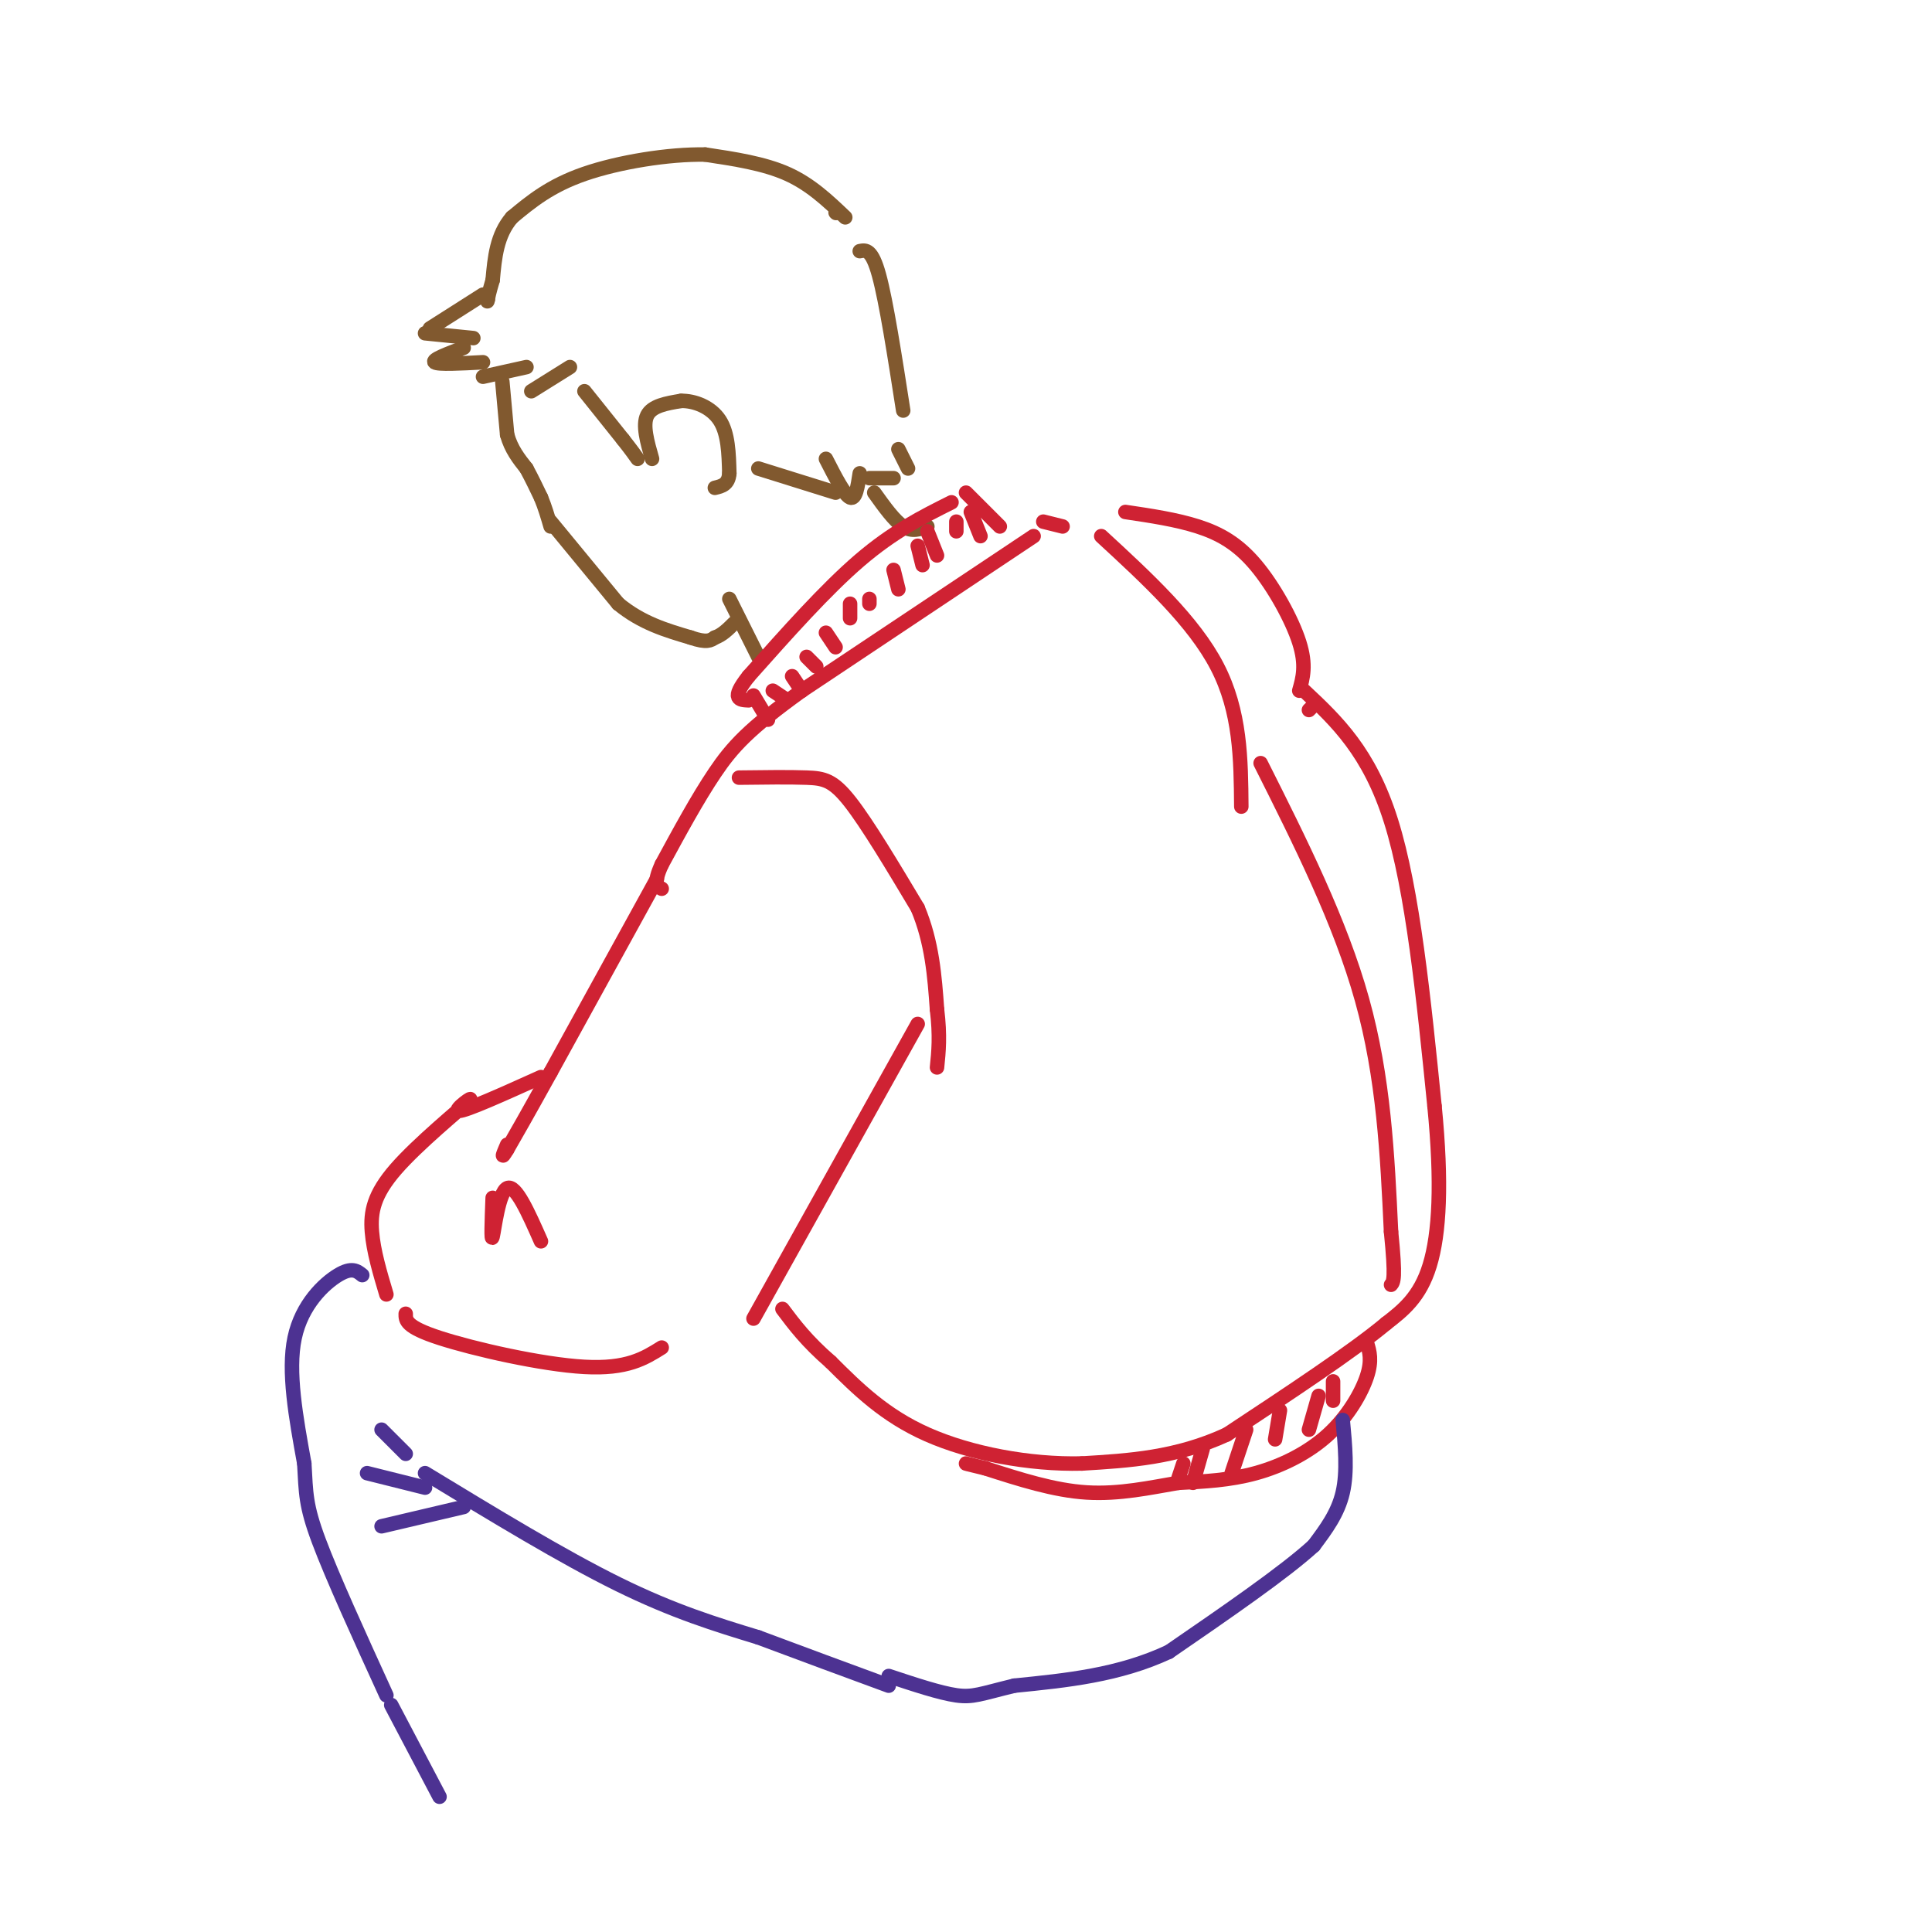 <svg viewBox='0 0 400 400' version='1.1' xmlns='http://www.w3.org/2000/svg' xmlns:xlink='http://www.w3.org/1999/xlink'><g fill='none' stroke='rgb(129,89,47)' stroke-width='3' stroke-linecap='round' stroke-linejoin='round'><path d='M173,44c0.000,0.000 0.100,0.100 0.1,0.1'/><path d='M175,45c-3.583,-3.417 -7.167,-6.833 -12,-9c-4.833,-2.167 -10.917,-3.083 -17,-4'/><path d='M146,32c-7.533,-0.133 -17.867,1.533 -25,4c-7.133,2.467 -11.067,5.733 -15,9'/><path d='M106,45c-3.167,3.667 -3.583,8.333 -4,13'/><path d='M102,58c-0.833,2.833 -0.917,3.417 -1,4'/><path d='M101,62c-0.167,0.667 -0.083,0.333 0,0'/><path d='M100,61c0.000,0.000 -11.000,7.000 -11,7'/><path d='M88,69c0.000,0.000 10.000,1.000 10,1'/><path d='M96,72c-3.333,1.250 -6.667,2.500 -6,3c0.667,0.500 5.333,0.250 10,0'/><path d='M100,78c0.000,0.000 9.000,-2.000 9,-2'/><path d='M110,81c0.000,0.000 8.000,-5.000 8,-5'/><path d='M121,81c0.000,0.000 8.000,10.000 8,10'/><path d='M129,91c1.833,2.333 2.417,3.167 3,4'/><path d='M135,95c-1.000,-3.500 -2.000,-7.000 -1,-9c1.000,-2.000 4.000,-2.500 7,-3'/><path d='M141,83c2.778,-0.067 6.222,1.267 8,4c1.778,2.733 1.889,6.867 2,11'/><path d='M151,98c-0.167,2.333 -1.583,2.667 -3,3'/><path d='M178,52c1.250,-0.250 2.500,-0.500 4,5c1.500,5.500 3.250,16.750 5,28'/><path d='M157,97c0.000,0.000 16.000,5.000 16,5'/><path d='M171,95c1.917,3.750 3.833,7.500 5,8c1.167,0.500 1.583,-2.250 2,-5'/><path d='M180,99c0.000,0.000 5.000,0.000 5,0'/><path d='M186,93c0.000,0.000 2.000,4.000 2,4'/><path d='M104,79c0.000,0.000 1.000,11.000 1,11'/><path d='M105,90c0.833,3.000 2.417,5.000 4,7'/><path d='M109,97c1.167,2.167 2.083,4.083 3,6'/><path d='M112,103c0.833,2.000 1.417,4.000 2,6'/><path d='M114,108c0.000,0.000 14.000,17.000 14,17'/><path d='M128,125c4.833,4.000 9.917,5.500 15,7'/><path d='M143,132c3.333,1.167 4.167,0.583 5,0'/><path d='M148,132c1.500,-0.500 2.750,-1.750 4,-3'/><path d='M151,124c0.000,0.000 6.000,12.000 6,12'/><path d='M181,102c2.083,2.917 4.167,5.833 6,7c1.833,1.167 3.417,0.583 5,0'/></g>
<g fill='none' stroke='rgb(207,34,51)' stroke-width='3' stroke-linecap='round' stroke-linejoin='round'><path d='M197,104c-6.000,3.000 -12.000,6.000 -19,12c-7.000,6.000 -15.000,15.000 -23,24'/><path d='M155,140c-3.833,4.833 -1.917,4.917 0,5'/><path d='M156,144c0.000,0.000 3.000,5.000 3,5'/><path d='M160,143c0.000,0.000 3.000,2.000 3,2'/><path d='M164,140c0.000,0.000 2.000,3.000 2,3'/><path d='M167,136c0.000,0.000 2.000,2.000 2,2'/><path d='M171,131c0.000,0.000 2.000,3.000 2,3'/><path d='M176,125c0.000,0.000 0.000,3.000 0,3'/><path d='M180,124c0.000,0.000 0.000,1.000 0,1'/><path d='M185,118c0.000,0.000 1.000,4.000 1,4'/><path d='M190,113c0.000,0.000 1.000,4.000 1,4'/><path d='M192,110c0.000,0.000 2.000,5.000 2,5'/><path d='M198,108c0.000,0.000 0.000,2.000 0,2'/><path d='M201,106c0.000,0.000 2.000,5.000 2,5'/><path d='M200,102c0.000,0.000 7.000,7.000 7,7'/><path d='M214,111c0.000,0.000 -48.000,32.000 -48,32'/><path d='M166,143c-10.978,7.911 -14.422,11.689 -18,17c-3.578,5.311 -7.289,12.156 -11,19'/><path d='M137,179c-1.833,4.000 -0.917,4.500 0,5'/><path d='M216,108c0.000,0.000 4.000,1.000 4,1'/><path d='M153,161c5.222,-0.067 10.444,-0.133 14,0c3.556,0.133 5.444,0.467 9,5c3.556,4.533 8.778,13.267 14,22'/><path d='M190,188c3.000,7.167 3.500,14.083 4,21'/><path d='M194,209c0.667,5.500 0.333,8.750 0,12'/><path d='M228,111c9.583,8.833 19.167,17.667 24,27c4.833,9.333 4.917,19.167 5,29'/><path d='M261,158c8.250,16.417 16.500,32.833 21,49c4.500,16.167 5.250,32.083 6,48'/><path d='M288,255c1.000,9.833 0.500,10.417 0,11'/><path d='M136,182c0.000,0.000 -22.000,40.000 -22,40'/><path d='M114,222c-5.167,9.333 -7.083,12.667 -9,16'/><path d='M105,238c-1.500,2.500 -0.750,0.750 0,-1'/><path d='M112,223c-7.821,3.526 -15.643,7.053 -17,7c-1.357,-0.053 3.750,-3.684 2,-2c-1.750,1.684 -10.356,8.684 -15,14c-4.644,5.316 -5.327,8.947 -5,13c0.327,4.053 1.663,8.526 3,13'/><path d='M102,248c-0.178,4.733 -0.356,9.467 0,8c0.356,-1.467 1.244,-9.133 3,-10c1.756,-0.867 4.378,5.067 7,11'/><path d='M84,272c-0.022,1.356 -0.044,2.711 7,5c7.044,2.289 21.156,5.511 30,6c8.844,0.489 12.422,-1.756 16,-4'/><path d='M190,212c0.000,0.000 -34.000,61.000 -34,61'/><path d='M233,106c5.250,0.780 10.500,1.560 15,3c4.500,1.440 8.250,3.542 12,8c3.750,4.458 7.500,11.274 9,16c1.500,4.726 0.750,7.363 0,10'/><path d='M272,146c0.000,0.000 -1.000,1.000 -1,1'/><path d='M270,143c6.750,6.333 13.500,12.667 18,27c4.500,14.333 6.750,36.667 9,59'/><path d='M297,229c1.578,15.978 1.022,26.422 -1,33c-2.022,6.578 -5.511,9.289 -9,12'/><path d='M287,274c-7.000,5.833 -20.000,14.417 -33,23'/><path d='M254,297c-10.500,4.833 -20.250,5.417 -30,6'/><path d='M224,303c-10.889,0.267 -23.111,-2.067 -32,-6c-8.889,-3.933 -14.444,-9.467 -20,-15'/><path d='M172,282c-5.000,-4.333 -7.500,-7.667 -10,-11'/><path d='M273,289c0.000,0.000 -2.000,7.000 -2,7'/><path d='M265,292c0.000,0.000 -1.000,6.000 -1,6'/><path d='M258,296c0.000,0.000 -3.000,9.000 -3,9'/><path d='M249,300c0.000,0.000 -2.000,7.000 -2,7'/><path d='M245,303c0.000,0.000 -1.000,3.000 -1,3'/><path d='M276,286c0.000,0.000 0.000,4.000 0,4'/><path d='M283,278c0.554,1.827 1.107,3.655 0,7c-1.107,3.345 -3.875,8.208 -8,12c-4.125,3.792 -9.607,6.512 -15,8c-5.393,1.488 -10.696,1.744 -16,2'/><path d='M244,307c-5.778,0.978 -12.222,2.422 -19,2c-6.778,-0.422 -13.889,-2.711 -21,-5'/><path d='M204,304c-4.167,-1.000 -4.083,-1.000 -4,-1'/></g>
<g fill='none' stroke='rgb(77,50,146)' stroke-width='3' stroke-linecap='round' stroke-linejoin='round'><path d='M278,294c0.500,5.333 1.000,10.667 0,15c-1.000,4.333 -3.500,7.667 -6,11'/><path d='M272,320c-6.000,5.500 -18.000,13.750 -30,22'/><path d='M242,342c-10.333,4.833 -21.167,5.917 -32,7'/><path d='M210,349c-7.022,1.711 -8.578,2.489 -12,2c-3.422,-0.489 -8.711,-2.244 -14,-4'/><path d='M75,264c-1.067,-0.867 -2.133,-1.733 -5,0c-2.867,1.733 -7.533,6.067 -9,13c-1.467,6.933 0.267,16.467 2,26'/><path d='M63,303c0.356,6.178 0.244,8.622 3,16c2.756,7.378 8.378,19.689 14,32'/><path d='M88,305c14.250,8.667 28.500,17.333 40,23c11.500,5.667 20.250,8.333 29,11'/><path d='M157,339c9.333,3.500 18.167,6.750 27,10'/><path d='M96,312c0.000,0.000 -17.000,4.000 -17,4'/><path d='M76,305c0.000,0.000 12.000,3.000 12,3'/><path d='M79,296c0.000,0.000 5.000,5.000 5,5'/><path d='M81,353c0.000,0.000 10.000,19.000 10,19'/></g>
</svg>